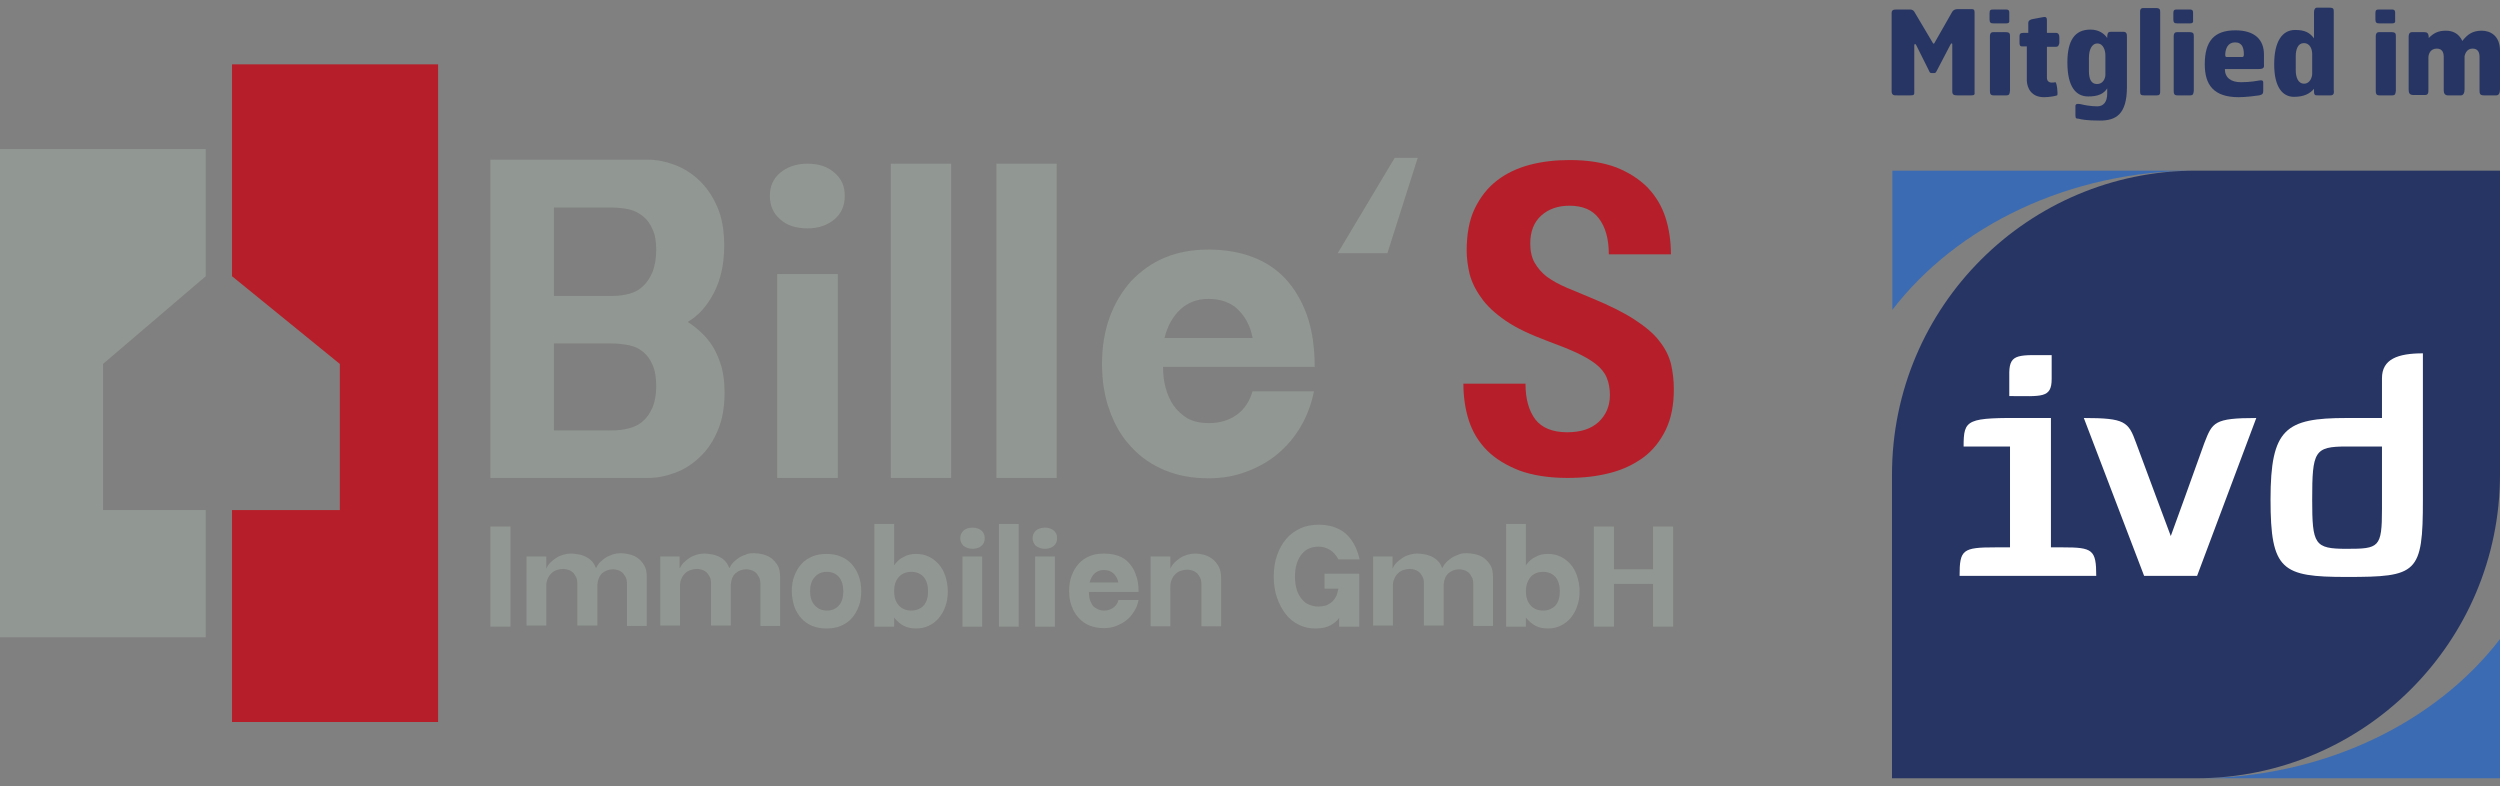 <svg xmlns="http://www.w3.org/2000/svg" xmlns:xlink="http://www.w3.org/1999/xlink" id="Ebene_1" x="0px" y="0px" viewBox="0 0 684.2 215.2" style="enable-background:new 0 0 684.2 215.2;" xml:space="preserve"><rect x="0" y="0" width="684.2" height="215.2" fill="#808080" stroke="none"/><style type="text/css">	.st0{fill:#3B6BB3;}	.st1{fill:#273564;}	.st2{fill:#FFFFFF;}	.st3{fill:#919792;}	.st4{fill:#B61F29;}</style><g>	<g>		<g>			<path class="st0" d="M684.2,174.9C666.6,197.8,635.9,213,601,213h83.2V174.9z"></path>			<path class="st0" d="M517.9,84.8c17.6-22.9,48.3-38.1,83.2-38.1h-83.2V84.8z"></path>			<path class="st1" d="M601,46.7c-45.9,0-83.2,37.2-83.2,83.2V213H601c45.9,0,83.2-37.2,83.2-83.2V46.7H601z"></path>			<path class="st2" d="M561.5,97.2v6.5c0,5.4-2.8,4.7-11.6,4.7v-6.5C550,96.6,552.7,97.2,561.5,97.2 M550.1,149.8v-27.6h-12.7    c0-7.6,0.8-7.9,17.6-7.8h6.3v35.4h3.2c8.2,0,9.2,0.6,9.2,7.8h-37.4c0-7.2,0.8-7.8,9.9-7.8H550.1z"></path>			<path class="st2" d="M617.5,114.4l-16.2,43.2h-14.5l-16.5-43.2c11.3,0,12.2,1,14.3,6.8c2.2,6,9.5,25.5,9.5,25.5    s7.2-19.8,9.2-25.5C605.5,115.6,605.9,114.4,617.5,114.4"></path>			<path class="st2" d="M642.2,150.2c8.9,0,9.7-0.3,9.7-10.9v-17.1h-9.7c-8.8,0-9.4,1.3-9.4,14.5C632.8,149,633.4,150.2,642.2,150.2     M663.1,136.7c0,20.3-1.5,21.2-20.9,21.2c-17.7,0-20.8-1.8-20.8-21.2c0-19.4,4.1-22.3,20.8-22.3h9.7v-10.9    c0-5.2,4.3-6.8,11.2-6.8V136.7z"></path>		</g>		<g>			<path class="st1" d="M539.5,26.1h-3.8c-1,0-1.4-0.2-1.4-1.1V12.2c0-0.5-0.3-0.4-0.5,0l-3.6,6.9c-0.4,0.7-0.4,0.9-0.9,0.9h-0.5    c-0.7,0-0.6-0.1-1-0.9l-3.4-6.8c-0.2-0.4-0.5-0.3-0.5,0.1v12.9c0,0.5,0,0.8-1,0.8h-3.8c-0.5,0-1.4,0.1-1.4-1.1V3.6    c0-0.8,0.4-1,1.3-1h3.5c0.5,0,1,0,1.4,0.6l5.1,8.6c0.1,0.2,0.3,0.2,0.4,0l4.9-8.6c0.3-0.5,0.9-0.7,1.4-0.7h3.9    c0.8,0,0.8,0.4,0.8,1.1v21.6C540.5,25.9,540.3,26.1,539.5,26.1z"></path>			<path class="st1" d="M549.1,6.4h-3.5c-0.8,0-1.1-0.2-1.1-1.1V3.6c0-0.9,0.3-1,1.1-1h3.4c1,0,0.9,0.6,0.9,1.3v1.5    C550,6.1,549.8,6.4,549.1,6.4z M549.1,26.1h-3.5c-0.9,0-1-0.5-1-1.3V9.9c0-0.6,0.2-1.1,0.9-1.1h3.4c1.1,0,1.2,0.4,1.2,1.1v14.9    C550,25.6,550,26.1,549.1,26.1z"></path>			<path class="st1" d="M562.6,12.8h-2.4c0,0.3,0,8.1,0,8.5c0,0.8,0.5,1.3,1.3,1.3c0.4,0,0.6,0,1-0.1c0.4-0.1,0.8,3.4,0.5,3.6    c-0.5,0.2-2.2,0.5-3.6,0.5c-3.4,0-4.6-2.4-4.7-4.5c0-1.8,0-9.1,0-9.4c-0.1,0-1.3,0-1.3,0c-0.6,0-0.7-0.4-0.7-1V10    c0-0.7,0.2-1,1-1h1.4V6.3c0-0.7,0.6-1,1.3-1.1l2.7-0.5c1-0.2,1.1,0.2,1.1,1V9h2.5c0.7,0,0.9,0.6,0.9,1.2v1.6    C563.4,12.4,563.4,12.8,562.6,12.8z"></path>			<path class="st1" d="M574.7,33c-3.6,0-5-0.3-5.8-0.5c-0.6-0.1-0.9,0.1-0.9-1V29c0-0.7,0.8-0.6,1.4-0.5c1.2,0.3,2.9,0.6,4.6,0.6    c1.6,0,2.7-1.1,2.7-3.5c0-0.1,0-1.3,0-1.4c-1,1.5-2.5,2.2-5.2,2.2c-3.2,0-5.7-2.4-5.7-9.3c0-6,2-9,6.3-9c2.3,0,3.8,1.1,4.6,2.3    c0-1.7,0.4-1.7,1.2-1.7h3.2c1,0,1,0.7,1,1.5v13.6C582.1,31.4,579,33,574.7,33z M576.2,15.1c0-1.2-0.5-3.2-2.2-3.2    c-1.6,0-2.3,1.9-2.3,3.8v3.8c0,1.9,0.5,3.5,2.2,3.5c1.7,0,2.3-1.6,2.3-2.5V15.1z"></path>			<path class="st1" d="M590.3,26.1h-3.5c-0.9,0-1.1-0.2-1.1-1.1V3.1c0-0.5,0.2-0.9,0.9-0.9h3.4c1.1,0,1.2,0.4,1.2,1.1v21.5    C591.2,25.6,591.2,26.1,590.3,26.1z"></path>			<path class="st1" d="M599.4,6.4h-3.5c-0.8,0-1.1-0.2-1.1-1.1V3.6c0-0.9,0.3-1,1.1-1h3.4c1,0,0.9,0.6,0.9,1.3v1.5    C600.3,6.1,600.1,6.4,599.4,6.4z M599.4,26.1h-3.5c-0.9,0-1-0.5-1-1.3V9.9c0-0.6,0.2-1.1,0.9-1.1h3.4c1.1,0,1.2,0.4,1.2,1.1v14.9    C600.3,25.6,600.3,26.1,599.4,26.1z"></path>			<path class="st1" d="M618,18.9c-2.5,0-9.1,0-9.1,0c0,2.3,1.6,3.6,4.4,3.6c2.6,0,4.6-0.4,5.2-0.5c0.6-0.1,0.9,0.1,0.9,0.5v2.4    c0,0.7-0.2,1-1.1,1.2c-0.5,0.1-3.7,0.5-5.6,0.5c-6.9,0-9.3-3.4-9.3-9c0-6.4,2.6-9.3,8.4-9.3c5.3,0,7.8,2.6,7.8,6.6v2.5    C619.7,18.5,619.6,18.9,618,18.9z M611.7,11.6c-2,0-2.6,1.7-2.7,3.2c0,0.5,0,0.8,0.4,0.8h4.3c0.3,0,0.4-0.3,0.4-0.7    C614.1,13.2,613.7,11.6,611.7,11.6z"></path>			<path class="st1" d="M637.8,26.1h-3.3c-0.7,0-1.2,0.1-1.2-1c0,0,0-0.6,0-0.8c-1.1,1.3-2.7,2.2-5.5,2.2c-3,0-5.4-2.5-5.4-8.9    c0-6.4,2.3-9.4,5.7-9.4c2.7,0,4,0.7,5.2,2.3c0-0.1,0-7.2,0-7.2c0-0.7,0.3-1.2,0.8-1.2h3.4c1.2,0,1.2,0.4,1.2,1.1v21.3    C638.8,25.4,638.8,26.1,637.8,26.1z M632.8,14.8c0-1.2-0.5-3-2.3-3c-1.6,0-2.2,1.7-2.2,3.6v3.8c0,1.9,0.6,3.7,2.3,3.7    c1.6,0,2.2-1.8,2.2-2.7V14.8z"></path>			<path class="st1" d="M654.7,6.4h-3.5c-0.8,0-1.1-0.2-1.1-1.1V3.6c0-0.9,0.3-1,1.1-1h3.4c1,0,0.9,0.6,0.9,1.3v1.5    C655.6,6.1,655.4,6.4,654.7,6.4z M654.7,26.1h-3.5c-0.9,0-1-0.5-1-1.3V9.9c0-0.6,0.2-1.1,0.9-1.1h3.4c1.1,0,1.2,0.4,1.2,1.1v14.9    C655.6,25.6,655.6,26.1,654.7,26.1z"></path>			<path class="st1" d="M683.2,26.1h-3.4c-1.1,0-1.2-0.5-1.2-1.3v-9.2c0-1.2-0.4-2.3-1.9-2.3c-1.4,0-2,1.1-2.2,2.1v9    c0,1-0.3,1.7-1,1.7h-3.6c-0.7,0-1.1-0.5-1.1-1.3v-9.2c0-1.2-0.4-2.3-1.9-2.3c-1.7,0-2.3,1.4-2.3,2.5v8.7c0,0.8,0,1.5-0.9,1.5    h-3.2c-1,0-1.3-0.5-1.3-1.4V10c0-0.6,0.2-1.2,0.9-1.2h3.4c0.7,0,1.2,0.2,1.2,1.6c1.3-1.3,2.5-2,4.7-2c1.8,0,3.5,0.7,4.5,2.8    c1.4-1.8,2.8-2.8,5.3-2.8c2.4,0,5,1.4,5,5.5v10.5C684.2,25.4,683.9,26.1,683.2,26.1z"></path>		</g>	</g>	<g>		<path class="st3" d="M134.2,130.8V43.7h43.2c2.4,0,4.7,0.5,7.2,1.4c2.4,0.9,4.7,2.3,6.7,4.2c2,1.9,3.7,4.3,5,7.3   c1.3,3,1.9,6.5,1.9,10.6c0,5.2-1,9.5-2.9,13.1c-1.9,3.6-4.3,6.2-7.1,7.8c1.4,0.9,2.7,1.9,3.9,3.1c1.2,1.1,2.3,2.5,3.2,4   c0.9,1.6,1.6,3.3,2.2,5.3c0.5,2,0.8,4.3,0.8,6.8c0,4.1-0.6,7.6-1.9,10.6c-1.3,3-2.9,5.4-5,7.3c-2,1.9-4.2,3.3-6.7,4.2   c-2.4,0.9-4.8,1.4-7.2,1.4H134.2z M151.6,81h15.8c1.7,0,3.4-0.2,4.8-0.6c1.5-0.4,2.8-1.1,3.8-2.1c1.1-1,1.9-2.3,2.6-3.9   c0.6-1.6,1-3.6,1-6c0-2.3-0.3-4.2-1-5.6c-0.6-1.5-1.5-2.7-2.6-3.6c-1.1-0.9-2.3-1.5-3.8-1.9c-1.5-0.3-3.1-0.5-4.8-0.5h-15.8V81z    M151.6,117.8h15.8c1.7,0,3.4-0.2,4.8-0.6c1.5-0.4,2.8-1,3.8-2c1.1-0.9,1.9-2.2,2.6-3.7c0.6-1.5,1-3.4,1-5.7c0-2.4-0.3-4.4-1-5.9   c-0.6-1.5-1.5-2.7-2.6-3.6c-1.1-0.9-2.3-1.5-3.8-1.8c-1.5-0.3-3.1-0.5-4.8-0.5h-15.8V117.8z"></path>		<path class="st3" d="M210.7,53.6c0-2.6,0.9-4.7,2.8-6.3c1.9-1.6,4.4-2.5,7.5-2.5c3.1,0,5.5,0.8,7.4,2.5c1.9,1.6,2.8,3.7,2.8,6.3   c0,2.6-0.9,4.8-2.8,6.4c-1.9,1.6-4.3,2.5-7.4,2.5c-3.1,0-5.7-0.8-7.5-2.5C211.6,58.4,210.7,56.2,210.7,53.6z"></path>		<rect x="212.7" y="75" class="st3" width="16.6" height="55.8"></rect>		<path class="st3" d="M243.8,130.8v-86h16.5v86H243.8z"></path>		<path class="st3" d="M272.7,130.8v-86h16.5v86H272.7z"></path>		<path class="st3" d="M330.8,115.8c3.1,0,5.6-0.8,7.7-2.3c2.1-1.5,3.5-3.7,4.3-6.4h16.8c-0.7,3.5-1.9,6.7-3.6,9.6   c-1.7,2.9-3.8,5.4-6.3,7.5c-2.5,2.1-5.4,3.7-8.6,4.9c-3.2,1.2-6.6,1.8-10.3,1.8c-4.4,0-8.4-0.7-12-2.2c-3.6-1.5-6.7-3.6-9.2-6.4   c-2.6-2.7-4.5-6-5.9-9.9c-1.4-3.8-2.1-8.1-2.1-12.8c0-4.7,0.7-8.9,2.1-12.8c1.4-3.8,3.4-7.1,5.9-9.9c2.6-2.7,5.6-4.9,9.2-6.4   c3.6-1.5,7.6-2.2,12-2.2c4.4,0,8.4,0.7,11.9,2c3.5,1.3,6.6,3.3,9.1,6c2.5,2.7,4.5,6.1,5.9,10c1.4,4,2.1,8.7,2.1,14.1h-41.5   c0,2,0.2,3.9,0.7,5.7c0.5,1.8,1.2,3.5,2.2,4.9c1,1.4,2.3,2.6,3.8,3.5C326.7,115.4,328.6,115.8,330.8,115.8z M342.8,92.4   c-0.6-3.1-1.9-5.6-3.9-7.6c-2-2-4.8-3-8.2-3c-3.1,0-5.6,1-7.7,2.9c-2,1.9-3.5,4.5-4.3,7.8H342.8z"></path>		<path class="st3" d="M379.7,69.3h-13.6l15.6-26.1h6.3L379.7,69.3z"></path>		<path class="st4" d="M429,130.8c-5.1,0-9.5-0.7-13.1-2c-3.6-1.4-6.6-3.2-8.9-5.5c-2.3-2.3-4-5.1-5-8.2c-1-3.1-1.5-6.5-1.5-10.1h17   c0,4.2,0.9,7.4,2.7,9.8c1.8,2.3,4.7,3.5,8.7,3.5c3.7,0,6.5-0.9,8.6-2.8c2-1.9,3.1-4.3,3.1-7.4c0-1.8-0.3-3.4-0.9-4.8   c-0.6-1.4-1.6-2.6-3-3.7c-1.4-1.1-3.2-2.1-5.3-3.1c-2.2-1-4.7-2-7.7-3.1c-4.8-1.8-8.7-3.6-11.6-5.6c-2.9-2-5.2-4.1-6.7-6.3   c-1.6-2.2-2.6-4.3-3.2-6.5c-0.5-2.2-0.8-4.3-0.8-6.4c0-4.5,0.7-8.4,2.2-11.5c1.5-3.1,3.5-5.7,6.1-7.7c2.6-2,5.6-3.4,9-4.3   c3.4-0.9,7.1-1.3,10.9-1.3c5,0,9.2,0.7,12.7,2c3.5,1.4,6.3,3.2,8.6,5.5c2.2,2.3,3.9,5.1,4.9,8.2c1,3.1,1.5,6.5,1.5,10.1h-17   c0-4.2-0.9-7.4-2.7-9.8s-4.5-3.5-8.1-3.5c-3.1,0-5.7,0.9-7.7,2.7c-2,1.8-3,4.4-3,7.7c0,2,0.4,3.8,1.2,5.2c0.8,1.4,1.9,2.7,3.3,3.8   c1.5,1.1,3.3,2.1,5.4,3s4.5,1.9,7.2,3c4.8,2,8.6,3.9,11.5,5.8c2.9,1.9,5.2,3.8,6.7,5.8c1.6,2,2.6,4,3.2,6.2c0.5,2.2,0.8,4.5,0.8,7   c0,4.3-0.7,8-2.2,11.1c-1.5,3.1-3.5,5.6-6,7.5c-2.6,1.9-5.6,3.4-9.1,4.3C437,130.4,433.2,130.8,429,130.8z"></path>		<g>			<path class="st3" d="M134.2,171.5v-27.4h5.5v27.4H134.2z"></path>			<path class="st3" d="M144.1,152.3h5.4v3.3c0.3-0.6,0.6-1.1,1.1-1.6c0.5-0.5,1-0.9,1.6-1.3c0.6-0.4,1.3-0.7,2-0.9    c0.7-0.2,1.4-0.3,2.1-0.3c0.6,0,1.2,0.1,1.9,0.2c0.7,0.1,1.3,0.3,2,0.6c0.6,0.3,1.2,0.7,1.7,1.2c0.5,0.5,0.9,1.2,1.2,2    c0.3-0.5,0.6-1.1,1.1-1.6c0.5-0.5,1-0.9,1.6-1.3c0.6-0.4,1.3-0.6,2-0.9c0.7-0.2,1.4-0.3,2.1-0.3c0.7,0,1.5,0.1,2.3,0.3    c0.8,0.2,1.6,0.5,2.3,1c0.7,0.5,1.3,1.2,1.8,2c0.5,0.8,0.7,1.9,0.7,3.3v13.3h-5.4v-11.3c0-0.9-0.1-1.6-0.4-2.1    c-0.3-0.5-0.6-1-1-1.3c-0.4-0.3-0.8-0.5-1.2-0.6c-0.4-0.1-0.9-0.2-1.2-0.2c-1.2,0-2.2,0.4-3,1.1c-0.8,0.7-1.2,1.8-1.3,3.1v11.2    H158v-11.3c0-0.9-0.1-1.6-0.4-2.1c-0.3-0.5-0.6-1-1-1.3c-0.4-0.3-0.8-0.5-1.2-0.6c-0.4-0.1-0.9-0.2-1.2-0.2    c-0.6,0-1.2,0.1-1.8,0.3c-0.6,0.2-1.1,0.5-1.5,0.9c-0.4,0.4-0.8,0.9-1,1.5c-0.3,0.6-0.4,1.2-0.4,1.9v10.9h-5.4V152.3z"></path>			<path class="st3" d="M180.6,152.3h5.4v3.3c0.3-0.6,0.6-1.1,1.1-1.6c0.5-0.5,1-0.9,1.6-1.3c0.6-0.4,1.3-0.7,2-0.9    c0.7-0.2,1.4-0.3,2.1-0.3c0.6,0,1.2,0.1,1.9,0.2c0.7,0.1,1.3,0.3,2,0.6c0.6,0.3,1.2,0.7,1.7,1.2c0.5,0.5,0.9,1.2,1.2,2    c0.3-0.5,0.6-1.1,1.1-1.6c0.5-0.5,1-0.9,1.6-1.3c0.6-0.4,1.3-0.6,2-0.9s1.4-0.3,2.1-0.3s1.5,0.1,2.3,0.3c0.8,0.2,1.6,0.5,2.3,1    c0.7,0.5,1.3,1.2,1.8,2c0.5,0.8,0.7,1.9,0.7,3.3v13.3h-5.4v-11.3c0-0.9-0.1-1.6-0.4-2.1c-0.3-0.5-0.6-1-1-1.3    c-0.4-0.3-0.8-0.5-1.2-0.6c-0.4-0.1-0.9-0.2-1.2-0.2c-1.2,0-2.2,0.4-3,1.1c-0.8,0.7-1.2,1.8-1.3,3.1v11.2h-5.4v-11.3    c0-0.9-0.1-1.6-0.4-2.1c-0.3-0.5-0.6-1-1-1.3c-0.4-0.3-0.8-0.5-1.2-0.6c-0.4-0.1-0.9-0.2-1.2-0.2c-0.6,0-1.2,0.1-1.8,0.3    c-0.6,0.2-1.1,0.5-1.5,0.9c-0.4,0.4-0.8,0.9-1,1.5c-0.3,0.6-0.4,1.2-0.4,1.9v10.9h-5.4V152.3z"></path>			<path class="st3" d="M216.7,161.8c0-1.5,0.2-2.9,0.7-4.2s1.1-2.3,1.9-3.2c0.8-0.9,1.8-1.6,3-2.1c1.2-0.5,2.5-0.7,3.9-0.7    c1.4,0,2.7,0.2,3.9,0.7c1.2,0.5,2.2,1.2,3,2.1c0.8,0.9,1.5,2,1.9,3.2c0.5,1.3,0.7,2.6,0.7,4.2c0,1.5-0.2,2.9-0.7,4.2    c-0.5,1.3-1.1,2.3-1.9,3.2c-0.8,0.9-1.8,1.6-3,2.1c-1.2,0.5-2.5,0.7-3.9,0.7c-1.4,0-2.7-0.2-3.9-0.7c-1.2-0.5-2.2-1.2-3-2.1    c-0.8-0.9-1.5-2-1.9-3.2S216.7,163.3,216.7,161.8z M221.7,161.8c0,1.6,0.4,2.9,1.3,3.9c0.8,0.9,2,1.4,3.3,1.4    c1.4,0,2.5-0.5,3.3-1.4c0.8-0.9,1.2-2.2,1.2-3.9c0-1.6-0.4-2.9-1.2-3.9c-0.8-0.9-1.9-1.4-3.3-1.4c-1.4,0-2.5,0.5-3.3,1.4    C222.1,158.9,221.7,160.2,221.7,161.8z"></path>			<path class="st3" d="M250.7,151.6c1.2,0,2.4,0.2,3.4,0.7c1.1,0.5,2,1.2,2.8,2.1c0.8,0.9,1.4,2,1.8,3.2c0.4,1.3,0.7,2.6,0.7,4.2    c0,1.5-0.2,2.9-0.7,4.2c-0.4,1.3-1.1,2.3-1.8,3.2c-0.8,0.9-1.7,1.6-2.8,2.1c-1.1,0.5-2.2,0.7-3.4,0.7c-1.2,0-2.3-0.2-3.3-0.7    c-1-0.5-1.9-1.3-2.7-2.3v2.5h-5.4v-28.1h5.4v11.3c0.8-1.1,1.7-1.9,2.7-2.3C248.4,151.8,249.5,151.6,250.7,151.6z M244.7,161.8    c0,1.6,0.4,2.9,1.3,3.9c0.8,0.9,2,1.4,3.4,1.4c1.4,0,2.6-0.5,3.4-1.4c0.8-0.9,1.2-2.2,1.2-3.9c0-1.6-0.4-2.9-1.2-3.9    c-0.8-0.9-2-1.4-3.4-1.4c-1.4,0-2.6,0.5-3.4,1.4C245.1,158.9,244.7,160.2,244.7,161.8z"></path>			<path class="st3" d="M262.8,147.3c0-0.8,0.3-1.5,0.9-2.1c0.6-0.5,1.4-0.8,2.5-0.8c1,0,1.8,0.3,2.4,0.8c0.6,0.5,0.9,1.2,0.9,2.1    c0,0.9-0.3,1.6-0.9,2.1c-0.6,0.5-1.4,0.8-2.4,0.8c-1,0-1.8-0.3-2.5-0.8C263.1,148.8,262.8,148.1,262.8,147.3z M263.4,152.3h5.4    v19.2h-5.4V152.3z"></path>			<path class="st3" d="M273.4,171.5v-28.1h5.4v28.1H273.4z"></path>			<path class="st3" d="M282.6,147.3c0-0.8,0.3-1.5,0.9-2.1c0.6-0.5,1.4-0.8,2.5-0.8c1,0,1.8,0.3,2.4,0.8s0.9,1.2,0.9,2.1    c0,0.9-0.3,1.6-0.9,2.1s-1.4,0.8-2.4,0.8c-1,0-1.8-0.3-2.5-0.8C282.9,148.8,282.6,148.1,282.6,147.3z M283.3,152.3h5.4v19.2h-5.4    V152.3z"></path>			<path class="st3" d="M302.2,167.1c1,0,1.8-0.3,2.5-0.8c0.7-0.5,1.2-1.2,1.4-2.1h5.5c-0.2,1.1-0.6,2.2-1.2,3.1    c-0.6,0.9-1.2,1.8-2.1,2.4c-0.8,0.7-1.8,1.2-2.8,1.6c-1,0.4-2.2,0.6-3.4,0.6c-1.4,0-2.7-0.2-3.9-0.7c-1.2-0.5-2.2-1.2-3-2.1    c-0.8-0.9-1.5-2-1.9-3.2c-0.5-1.3-0.7-2.6-0.7-4.2c0-1.5,0.2-2.9,0.7-4.2c0.5-1.3,1.1-2.3,1.9-3.2c0.8-0.9,1.8-1.6,3-2.1    c1.2-0.5,2.5-0.7,3.9-0.7c1.4,0,2.7,0.2,3.9,0.6c1.2,0.4,2.2,1.1,3,2c0.8,0.9,1.5,2,1.9,3.3c0.5,1.3,0.7,2.8,0.7,4.6h-13.6    c0,0.6,0.1,1.3,0.2,1.9c0.2,0.6,0.4,1.1,0.7,1.6c0.3,0.5,0.7,0.8,1.3,1.1C300.9,167,301.5,167.1,302.2,167.1z M306.1,159.5    c-0.2-1-0.6-1.8-1.3-2.5c-0.7-0.7-1.6-1-2.7-1c-1,0-1.8,0.3-2.5,0.9c-0.7,0.6-1.1,1.5-1.4,2.5H306.1z"></path>			<path class="st3" d="M314.9,152.3h5.4v3.3c0.3-0.6,0.6-1.1,1.1-1.6c0.5-0.5,1-0.9,1.6-1.3c0.6-0.4,1.3-0.7,2-0.9    c0.7-0.2,1.4-0.3,2.1-0.3c0.7,0,1.5,0.1,2.3,0.3c0.8,0.2,1.6,0.6,2.3,1.1c0.7,0.5,1.3,1.2,1.8,2.1c0.5,0.9,0.7,2,0.7,3.3v13.1    h-5.4v-11.3c0-0.9-0.1-1.6-0.4-2.1c-0.3-0.5-0.6-1-1-1.3c-0.4-0.3-0.8-0.5-1.2-0.6c-0.4-0.1-0.9-0.2-1.2-0.2    c-0.6,0-1.2,0.1-1.8,0.3c-0.6,0.2-1.1,0.5-1.5,0.9c-0.4,0.4-0.8,0.9-1,1.5c-0.3,0.6-0.4,1.2-0.4,1.9v10.9h-5.4V152.3z"></path>			<path class="st3" d="M372,157v14.5h-5.5v-2.4c-0.5,0.8-1.3,1.4-2.3,2c-1.1,0.6-2.4,0.9-4.2,0.9c-1.6,0-3.1-0.3-4.5-1    c-1.4-0.7-2.6-1.6-3.6-2.9s-1.8-2.8-2.4-4.5c-0.6-1.7-0.9-3.7-0.9-5.8c0-2.1,0.3-4.1,0.9-5.8c0.6-1.7,1.4-3.2,2.5-4.5    c1.1-1.3,2.4-2.2,3.9-2.9c1.5-0.7,3.2-1,5.1-1c1.3,0,2.5,0.2,3.7,0.5c1.2,0.4,2.3,0.9,3.3,1.7c1,0.8,1.8,1.8,2.5,3    c0.7,1.2,1.2,2.6,1.6,4.3h-5.8c-0.6-1.1-1.3-2-2.3-2.6c-1-0.6-2-0.9-3.2-0.9c-0.9,0-1.8,0.2-2.5,0.5c-0.8,0.3-1.5,0.9-2,1.5    c-0.6,0.7-1,1.5-1.4,2.6c-0.3,1-0.5,2.2-0.5,3.6c0,1.4,0.2,2.6,0.5,3.6c0.3,1,0.8,1.9,1.4,2.6c0.6,0.7,1.2,1.2,2,1.5    c0.8,0.3,1.6,0.5,2.5,0.5c0.6,0,1.2-0.1,1.7-0.2c0.6-0.1,1.1-0.4,1.7-0.8c0.5-0.4,1-0.9,1.3-1.5c0.4-0.6,0.6-1.5,0.8-2.4h-3.8    V157H372z"></path>			<path class="st3" d="M375.7,152.3h5.4v3.3c0.3-0.6,0.6-1.1,1.1-1.6c0.5-0.5,1-0.9,1.6-1.3c0.6-0.4,1.3-0.7,2-0.9s1.4-0.3,2.1-0.3    c0.6,0,1.2,0.1,1.9,0.2c0.7,0.1,1.3,0.3,2,0.6c0.6,0.3,1.2,0.7,1.7,1.2c0.5,0.5,0.9,1.2,1.2,2c0.3-0.5,0.6-1.1,1.1-1.6    c0.5-0.5,1-0.9,1.6-1.3c0.6-0.4,1.3-0.6,2-0.9s1.4-0.3,2.1-0.3c0.7,0,1.5,0.1,2.3,0.3c0.8,0.2,1.6,0.5,2.3,1    c0.7,0.5,1.3,1.2,1.8,2c0.5,0.8,0.7,1.9,0.7,3.3v13.3h-5.4v-11.3c0-0.9-0.1-1.6-0.4-2.1c-0.3-0.5-0.6-1-1-1.3    c-0.4-0.3-0.8-0.5-1.2-0.6c-0.4-0.1-0.9-0.2-1.2-0.2c-1.2,0-2.2,0.4-3,1.1c-0.8,0.7-1.2,1.8-1.3,3.1v11.2h-5.4v-11.3    c0-0.9-0.1-1.6-0.4-2.1c-0.3-0.5-0.6-1-1-1.3c-0.4-0.3-0.8-0.5-1.2-0.6c-0.4-0.1-0.9-0.2-1.2-0.2c-0.6,0-1.2,0.1-1.8,0.3    c-0.6,0.2-1.1,0.5-1.5,0.9c-0.4,0.4-0.8,0.9-1,1.5c-0.3,0.6-0.4,1.2-0.4,1.9v10.9h-5.4V152.3z"></path>			<path class="st3" d="M423.6,151.6c1.2,0,2.4,0.2,3.4,0.7c1.1,0.5,2,1.2,2.8,2.1c0.8,0.9,1.4,2,1.8,3.2c0.4,1.3,0.7,2.6,0.7,4.2    c0,1.5-0.2,2.9-0.7,4.2c-0.4,1.3-1.1,2.3-1.8,3.2c-0.8,0.9-1.7,1.6-2.8,2.1c-1.1,0.5-2.2,0.7-3.4,0.7c-1.2,0-2.3-0.2-3.3-0.7    c-1-0.5-1.9-1.3-2.7-2.3v2.5h-5.4v-28.1h5.4v11.3c0.8-1.1,1.7-1.9,2.7-2.3C421.3,151.8,422.4,151.6,423.6,151.6z M417.6,161.8    c0,1.6,0.4,2.9,1.3,3.9c0.8,0.9,2,1.4,3.4,1.4s2.6-0.5,3.4-1.4c0.8-0.9,1.2-2.2,1.2-3.9c0-1.6-0.4-2.9-1.2-3.9    c-0.8-0.9-2-1.4-3.4-1.4s-2.6,0.5-3.4,1.4C418.1,158.9,417.6,160.2,417.6,161.8z"></path>			<path class="st3" d="M436.2,171.5v-27.4h5.5v11.7h10.7v-11.7h5.5v27.4h-5.5v-11.7h-10.7v11.7H436.2z"></path>		</g>		<polygon class="st3" points="56.3,174.4 0,174.4 0,40.8 56.3,40.8 56.3,75.6 28.2,99.6 28.2,139.6 56.3,139.6   "></polygon>		<polygon class="st4" points="119.9,197.6 63.5,197.6 63.5,139.6 93,139.6 93,99.6 63.5,75.6 63.5,17.6 119.9,17.6   "></polygon>	</g></g></svg>